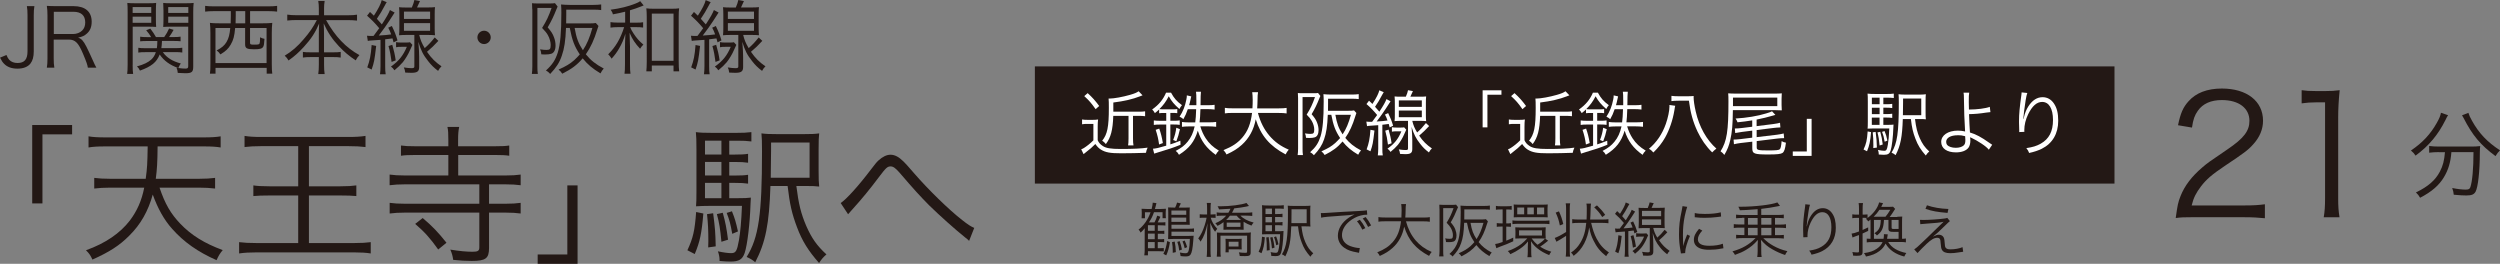 <?xml version="1.0" encoding="UTF-8"?>
<svg id="_レイヤー_2" data-name="レイヤー_2" xmlns="http://www.w3.org/2000/svg" viewBox="0 0 468.73 49.46">
  <rect x="0" y="0" width="468.73" height="49.46" fill="#808080" stroke="none"/>
  <defs>
    <style>
      .cls-1 {
        fill: #231815;
      }

      .cls-2 {
        fill: #fff;
      }
    </style>
  </defs>
  <g id="_レイヤー_2-2" data-name="レイヤー_2">
    <g>
      <g>
        <g>
          <path class="cls-1" d="M6.45,1.15c-.09.56-.12.94-.12,1.7v6.77c0,1.03-.2,1.75-.62,2.29-.5.64-1.34.96-2.44.96s-1.93-.32-2.5-.91c-.29-.29-.46-.55-.76-1.15l1.2-.5c.2.47.32.68.53.91.36.39.9.59,1.55.59,1.29,0,1.87-.67,1.87-2.19V2.85c0-.73-.03-1.17-.12-1.7h1.43Z"/>
          <path class="cls-1" d="M16.47,12.69c-.05-.46-.26-1.08-.9-2.6-.88-2.08-1.47-2.67-2.69-2.67h-2.81v3.55c0,.77.03,1.17.12,1.72h-1.41c.09-.55.12-.96.12-1.7V2.85c0-.65-.03-1.14-.12-1.75.53.03.96.05,1.65.05h3.34c2.2,0,3.42,1.03,3.42,2.92,0,.97-.29,1.7-.91,2.23-.44.4-.82.58-1.64.76.62.18,1,.59,1.55,1.67.36.71.73,1.5,1.2,2.55.26.59.47,1.05.68,1.41h-1.61ZM13.68,6.38c.68,0,1.31-.24,1.72-.65.39-.38.58-.88.58-1.53,0-1.29-.76-1.99-2.2-1.99h-3.69v4.17h3.6Z"/>
          <path class="cls-1" d="M24.87,12.16c0,.87.03,1.32.09,1.7h-1.12c.06-.41.09-.88.09-1.7V2.22c0-.74-.01-1.18-.06-1.67.42.05.82.06,1.58.06h2.28c.76,0,1.12-.01,1.55-.06-.03.43-.05.88-.05,1.44v1.66c0,.59.02,1.02.05,1.4-.42-.03-.9-.05-1.53-.05h-2.87v7.17ZM24.87,2.43h3.49v-1.11h-3.49v1.11ZM24.87,4.28h3.49v-1.15h-3.49v1.15ZM30.53,9.78c.73,1.03,1.79,1.7,3.37,2.12-.21.3-.32.5-.46.85.55.08.93.11,1.32.11s.53-.09.53-.44v-7.42h-3.14c-.65,0-1.14.02-1.55.05.03-.39.05-.85.05-1.4v-1.66c0-.53-.02-.99-.05-1.44.42.05.79.06,1.55.06h2.57c.77,0,1.17-.01,1.59-.06-.06.58-.08,1-.08,1.67v10.25c0,1.03-.26,1.26-1.47,1.26-.42,0-.93-.03-1.43-.06-.04-.44-.09-.62-.23-.96.17.03.18.03.33.05-1.59-.56-2.69-1.37-3.49-2.54-.58,1.46-1.52,2.23-3.7,3.02-.15-.33-.3-.55-.56-.79,1.29-.36,2.08-.74,2.69-1.29.39-.36.65-.77.85-1.38h-1.91c-.62,0-.97.01-1.38.08v-.9c.35.06.71.08,1.35.08h2.13c.06-.46.08-.64.09-1.35h-1.93c-.56,0-.96.02-1.29.06v-.87c.35.06.67.08,1.29.08h.77c-.29-.49-.47-.74-.93-1.28l.77-.32c.47.61.76,1.05,1.06,1.59h1.55c.44-.62.62-.96.91-1.61l.85.26c-.29.53-.52.88-.85,1.35h.87c.61,0,.93-.02,1.29-.08v.87c-.33-.04-.74-.06-1.29-.06h-2.2c-.03.67-.05.91-.12,1.35h2.58c.65,0,.96-.02,1.35-.08v.9c-.38-.06-.73-.08-1.37-.08h-2.29ZM31.54,2.43h3.77v-1.11h-3.77v1.11ZM31.54,4.28h3.77v-1.15h-3.77v1.15Z"/>
          <path class="cls-1" d="M40.02,2.09c-.61,0-1.11.03-1.56.09v-1.08c.41.06.93.09,1.58.09h10.34c.65,0,1.15-.03,1.58-.09v1.08c-.46-.06-.96-.09-1.56-.09h-3.51v2.28h2.35c.8,0,1.25-.02,1.81-.08-.06.58-.09,1.06-.09,1.87v5.84c0,.91.03,1.4.09,1.81h-1.05v-1.08h-9.59v1.08h-1.05c.08-.5.09-.93.09-1.84v-5.81c0-.71-.03-1.29-.09-1.87.47.06,1.02.08,1.78.08h2.11c.02-.53.03-.85.03-1.35v-.93h-3.25ZM40.4,5.25v6.57h9.58v-6.57h-3.1v2.76c0,.32.11.36.74.36.83,0,.99-.03,1.06-.26.06-.14.08-.46.08-1.12.32.17.55.24.83.29-.06.99-.11,1.28-.26,1.52-.21.33-.62.44-1.7.44-1.35,0-1.67-.18-1.67-.94v-3.05h-1.87c-.14,1.53-.32,2.23-.83,3.11-.46.79-.93,1.23-1.94,1.84-.23-.35-.38-.5-.7-.74.96-.5,1.46-.93,1.85-1.58.41-.7.59-1.4.7-2.63h-2.78ZM44.2,2.99c0,.55-.02.87-.03,1.38h1.81v-2.28h-1.78v.9Z"/>
          <path class="cls-1" d="M55.53,3.76c-.59,0-1.11.03-1.67.09v-1.11c.56.08,1,.11,1.67.11h4.25v-1.29c0-.5-.03-.87-.11-1.38h1.2c-.08.46-.11.9-.11,1.37v1.31h4.48c.76,0,1.26-.03,1.7-.11v1.11c-.64-.06-1.09-.09-1.7-.09h-4.1c1.7,3.07,3.74,5.19,6.25,6.56-.32.35-.49.58-.7.99-1.23-.82-2.17-1.61-3.16-2.66-1.26-1.34-2.11-2.63-2.84-4.27.05.91.06,1.47.06,1.97v3.45h1.66c.74,0,1.08-.02,1.47-.08v1.06c-.46-.08-.82-.09-1.5-.09h-1.62v1.44c0,.71.03,1.26.11,1.75h-1.2c.08-.53.11-1.06.11-1.76v-1.43h-1.46c-.71,0-1.08.02-1.53.09v-1.06c.39.06.73.08,1.5.08h1.49v-3.45c0-.56.01-1.14.06-1.96-.7,1.66-1.5,2.9-2.87,4.39-.96,1.05-1.78,1.78-2.88,2.55-.23-.41-.35-.56-.71-.9,1.31-.79,2.4-1.72,3.55-3.08,1.14-1.31,1.79-2.28,2.47-3.6h-3.87Z"/>
          <path class="cls-1" d="M68.81,6.7c.23.03.33.04.59.04.11,0,.35,0,.64-.01.46-.61.8-1.09,1.06-1.44-.88-1.05-1.41-1.58-2.28-2.34l.55-.71c.35.33.49.46.73.7.85-1.31,1.32-2.25,1.47-2.92l.94.39c-.11.15-.2.3-.36.62-.47.91-.93,1.67-1.49,2.49.38.41.52.56.93,1.05.9-1.37,1.32-2.14,1.52-2.69l.88.47c-.27.41-.61.93-1,1.55-.5.77-1.15,1.7-1.97,2.76,1.37-.09,1.4-.09,2.32-.21-.2-.55-.27-.73-.55-1.26l.68-.32c.52,1.08.71,1.56,1.06,2.7l-.74.37c-.09-.37-.12-.49-.2-.74-.67.09-.79.11-1.37.17v5.03c0,.67.02,1.09.09,1.52h-1.06c.06-.46.09-.93.09-1.52v-4.93q-.49.03-1.76.12c-.26.02-.39.03-.62.08l-.15-.96ZM70.53,8.61c-.32,2.75-.38,3.04-.85,4.43l-.82-.41c.47-1.28.67-2.22.82-4.19l.85.17ZM73.55,8.41c.32,1.12.49,1.82.64,2.91l-.77.29c-.14-1.15-.3-2-.58-2.98l.71-.23ZM77.33,8.41q-.12.23-.46,1c-.29.7-.87,1.67-1.34,2.25-.43.5-.96,1.02-1.58,1.52-.18-.29-.35-.47-.65-.7,1.49-1.05,2.29-2.06,2.98-3.7h-.99c-.44,0-.73.01-1.03.08v-.96c.32.06.55.08,1.05.08h.77c.39,0,.59-.02.79-.06l.46.5ZM77.22,1.4c.27-.65.39-.99.47-1.4l1.05.2c-.2.47-.29.65-.55,1.2h1.93c.7,0,1.03-.02,1.44-.06-.05.41-.06.76-.06,1.43v2.44c0,.65.02,1,.06,1.4-.4-.04-.8-.06-1.43-.06h-1.53c.24.96.47,1.53,1.03,2.47.71-.62,1.18-1.12,1.88-2l.68.64c-.8.87-1.29,1.34-2.13,2.05.83,1.21,1.58,1.94,2.72,2.73-.26.23-.42.44-.64.85-.83-.64-1.29-1.09-1.88-1.85-.93-1.17-1.34-2-1.82-3.6.11,1.37.15,2.12.15,2.82v1.91c0,.82-.36,1.08-1.47,1.08-.29,0-.85-.03-1.14-.04-.06-.46-.12-.67-.27-.97.59.09,1.06.14,1.46.14s.52-.08.52-.32v-5.91h-1.43c-.64,0-1.06.02-1.44.06.04-.39.06-.8.06-1.41v-2.44c0-.59-.02-1-.06-1.41.39.04.74.06,1.43.06h.97ZM75.74,3.55h4.9v-1.38h-4.9v1.38ZM75.74,5.77h4.9v-1.43h-4.9v1.43Z"/>
          <path class="cls-1" d="M92.01,7.01c0,.68-.56,1.25-1.25,1.25s-1.25-.56-1.25-1.25.56-1.25,1.25-1.25,1.25.56,1.25,1.25Z"/>
          <path class="cls-1" d="M99.79,1.75c0-.44-.01-.76-.04-1.15.24.03.58.05.99.05h2.37c.46,0,.7-.02.94-.06l.5.64c-.08.14-.11.21-.24.56-.5,1.26-.91,2.12-1.62,3.34.68.8.94,1.21,1.17,1.84.2.5.3,1.03.3,1.56,0,.83-.29,1.38-.8,1.55-.27.09-.7.14-1.2.14q-.15,0-.67-.03c-.03-.44-.09-.64-.23-.94.59.09.83.11,1.2.11.64,0,.79-.17.79-.94,0-.55-.2-1.25-.53-1.84-.21-.38-.52-.76-1.08-1.34.85-1.38,1.23-2.19,1.78-3.75h-2.66v11.02c0,.52.01.93.08,1.35h-1.12c.06-.41.09-.82.09-1.43V1.75ZM106.12,5.24c-.09,2.43-.32,3.89-.79,5.22-.44,1.29-1.03,2.19-2.17,3.4-.29-.33-.49-.47-.8-.64,1.21-1.11,1.78-1.97,2.22-3.37.47-1.55.67-3.73.67-7.45,0-.59-.01-1.09-.06-1.56.5.04,1.05.08,1.64.08h4.4c.64,0,1.06-.03,1.49-.09v1.06c-.41-.06-.79-.08-1.46-.08h-5.09v1.06c0,.46,0,.83-.02,1.52h4.3c.62,0,1-.02,1.26-.08l.5.56c-.08.18-.14.36-.23.68-.58,1.9-1.25,3.36-2.14,4.63.9,1.11,1.84,1.87,3.36,2.67-.27.29-.38.47-.61.91-1.5-.9-2.4-1.66-3.34-2.82-1.09,1.26-2.03,1.97-3.83,2.88-.23-.35-.38-.53-.7-.77,1.49-.68,2.12-1.06,2.96-1.79.38-.35.68-.67,1.03-1.06-1.02-1.53-1.44-2.67-1.88-4.96h-.71ZM107.74,5.24c.33,1.9.7,2.88,1.55,4.18.76-1.15,1.27-2.37,1.78-4.18h-3.32Z"/>
          <path class="cls-1" d="M117.19,2.2c-.82.2-1.2.29-2.28.49-.06-.3-.18-.55-.42-.87,1.82-.24,3.29-.61,4.63-1.14.41-.15.7-.3.91-.46l.65.8c-.11.03-.14.04-.35.14-.76.3-1.52.58-2.22.77v2.32h1.15c.64,0,.97-.01,1.32-.08v1c-.38-.06-.73-.08-1.32-.08h-1.11c.18.46.32.71.64,1.2.58.87,1.02,1.38,1.84,2.08-.24.23-.38.38-.62.77-.91-.97-1.46-1.79-1.97-2.99q.04.82.08,2.58v3.25c0,.93.02,1.41.09,1.85h-1.12c.06-.46.09-.91.09-1.85v-3.16c0-.56.03-1.67.08-2.5-.33,1.11-.65,1.85-1.21,2.81-.41.7-.74,1.15-1.38,1.87-.21-.35-.4-.58-.64-.82,1.4-1.37,2.32-2.96,2.99-5.09h-1.12c-.59,0-.99.03-1.44.09v-1.03c.42.06.8.09,1.44.09h1.31v-2.06ZM122.21,13.38h-1.03c.04-.44.08-.94.08-1.76V3.17c0-.7-.03-1.15-.08-1.61.46.06.77.08,1.43.08h3.28c.65,0,1.03-.02,1.44-.08-.06.42-.08.88-.08,1.61v8.33c0,.79.03,1.43.09,1.87h-1.06v-1.08h-4.07v1.08ZM122.21,11.4h4.07V2.55h-4.07v8.85Z"/>
          <path class="cls-1" d="M129.55,6.7c.23.03.33.04.59.04.11,0,.35,0,.64-.01.46-.61.8-1.09,1.06-1.44-.88-1.05-1.41-1.58-2.28-2.34l.55-.71c.35.33.49.46.73.7.85-1.31,1.32-2.25,1.47-2.92l.94.39c-.11.15-.2.3-.36.62-.47.91-.93,1.67-1.49,2.49.38.41.52.56.93,1.05.9-1.37,1.32-2.14,1.52-2.69l.88.47c-.27.41-.61.93-1,1.55-.5.77-1.15,1.7-1.97,2.76,1.37-.09,1.4-.09,2.32-.21-.2-.55-.27-.73-.55-1.26l.68-.32c.52,1.08.71,1.56,1.06,2.7l-.74.37c-.09-.37-.12-.49-.2-.74-.67.09-.79.11-1.37.17v5.03c0,.67.02,1.09.09,1.52h-1.06c.06-.46.09-.93.09-1.52v-4.93q-.49.03-1.76.12c-.26.02-.39.03-.62.08l-.15-.96ZM131.26,8.61c-.32,2.75-.38,3.04-.85,4.43l-.82-.41c.47-1.28.67-2.22.82-4.19l.85.17ZM134.28,8.41c.32,1.12.49,1.82.64,2.91l-.77.29c-.14-1.15-.3-2-.58-2.98l.71-.23ZM138.06,8.41q-.12.23-.46,1c-.29.7-.87,1.67-1.34,2.25-.43.5-.96,1.02-1.58,1.52-.18-.29-.35-.47-.65-.7,1.49-1.05,2.29-2.06,2.98-3.7h-.99c-.44,0-.73.01-1.03.08v-.96c.32.06.55.08,1.05.08h.77c.39,0,.59-.02.79-.06l.46.5ZM137.96,1.4c.27-.65.39-.99.47-1.4l1.05.2c-.2.47-.29.65-.55,1.2h1.93c.7,0,1.03-.02,1.44-.06-.05.41-.06.76-.06,1.43v2.44c0,.65.02,1,.06,1.4-.4-.04-.8-.06-1.43-.06h-1.53c.24.96.47,1.53,1.03,2.47.71-.62,1.18-1.12,1.88-2l.68.64c-.8.87-1.29,1.34-2.13,2.05.83,1.21,1.58,1.94,2.72,2.73-.26.23-.42.44-.64.85-.83-.64-1.29-1.09-1.88-1.85-.93-1.17-1.34-2-1.82-3.6.11,1.37.15,2.12.15,2.82v1.91c0,.82-.36,1.08-1.47,1.08-.29,0-.85-.03-1.14-.04-.06-.46-.12-.67-.27-.97.59.09,1.06.14,1.46.14s.52-.08.52-.32v-5.91h-1.43c-.64,0-1.06.02-1.44.06.04-.39.06-.8.06-1.41v-2.44c0-.59-.02-1-.06-1.41.39.04.74.06,1.43.06h.97ZM136.47,3.55h4.9v-1.38h-4.9v1.38ZM136.47,5.77h4.9v-1.43h-4.9v1.43Z"/>
        </g>
        <g>
          <path class="cls-1" d="M6.04,38.14v-14.7h7.48v1.75h-5.56v12.95h-1.92Z"/>
          <path class="cls-1" d="M29.91,35.18c1.02,3.02,2.09,4.88,3.87,6.74,2.06,2.17,4.57,3.72,7.98,4.97-.54.65-.76,1.02-1.16,1.89-3.55-1.58-6.12-3.39-8.32-5.87-1.5-1.67-2.68-3.78-3.64-6.43-.85,3.08-2.26,5.59-4.4,7.7-1.81,1.83-3.7,3.05-6.91,4.49-.39-.85-.59-1.13-1.21-1.75,3.64-1.3,6.4-3.19,8.24-5.59,1.35-1.81,2.2-3.7,2.68-6.15h-6.38c-1.16,0-2.12.06-2.99.17v-2c.85.11,1.72.17,2.99.17h6.66c.28-2.09.31-2.71.37-6.07h-7.96c-1.47,0-2.34.06-3.13.2v-2.09c.73.14,1.78.2,3.13.2h18.51c1.33,0,2.37-.06,3.13-.2v2.09c-.79-.14-1.67-.2-3.13-.2h-8.69c-.03,3.13-.11,4.26-.34,6.07h8.1c1.27,0,2.12-.06,3.02-.17v2c-.93-.11-1.83-.17-3.02-.17h-7.39Z"/>
          <path class="cls-1" d="M49.04,27.4c-1.38,0-2.29.06-3.19.17v-2.09c.82.14,1.72.2,3.16.2h16.22c1.5,0,2.4-.06,3.3-.2v2.09c-.93-.11-1.83-.17-3.3-.17h-7.31v7.53h5.9c1.41,0,2.17-.06,2.99-.17v2c-.82-.08-1.66-.11-2.99-.11h-5.9v8.92h8.46c1.41,0,2.31-.06,3.13-.17v2.12c-.88-.14-1.78-.2-3.13-.2h-18.28c-1.41,0-2.31.06-3.27.2v-2.12c.93.11,1.75.17,3.27.17h7.81v-8.92h-5.39c-1.3,0-2.2.03-3.02.11v-2c.71.11,1.55.17,2.99.17h5.42v-7.53h-6.88Z"/>
          <path class="cls-1" d="M92.88,27.42c1.27,0,1.89-.03,2.6-.14v1.92c-.73-.11-1.38-.14-2.6-.14h-6.97v3.84h8.83c1.24,0,2.09-.06,2.88-.17v2c-.82-.11-1.69-.17-2.91-.17h-3.02v3.64h3.02c1.3,0,2.12-.06,2.91-.17v2c-.76-.11-1.69-.17-2.91-.17h-3.02v6.63c0,1.97-.62,2.43-3.25,2.43-1.16,0-2.09-.06-3.47-.2-.11-.73-.2-1.13-.54-1.92,1.81.28,2.99.4,4.17.4.99,0,1.27-.17,1.27-.82v-6.52h-13.88c-1.21,0-2.09.06-2.93.17v-2c.79.11,1.66.17,2.93.17h13.88v-3.64h-13.91c-1.18,0-2.06.06-2.91.17v-2c.79.11,1.66.17,2.91.17h8.1v-3.84h-6.26c-1.21,0-1.89.03-2.62.14v-1.92c.76.11,1.38.14,2.62.14h6.26v-1.19c0-1.21-.03-1.81-.17-2.43h2.2c-.14.71-.2,1.3-.2,2.43v1.19h6.97ZM82.16,46.78c-1.52-2.14-2.57-3.3-4.32-4.8l1.41-1.1c1.83,1.55,2.85,2.62,4.46,4.63l-1.55,1.27Z"/>
          <path class="cls-1" d="M108.29,34.76v14.7h-7.48v-1.75h5.56v-12.95h1.92Z"/>
          <path class="cls-1" d="M131.87,40.04c-.31,3.75-.65,5.3-1.61,7.59l-1.38-.71c1.07-2.31,1.38-3.64,1.64-7.17l1.35.28ZM136.75,37.16h1.41c1.38,0,2.09-.03,2.62-.11-.03.31-.03.54-.06,1.13-.11,3.67-.59,7.73-1.1,9.25-.42,1.21-1.07,1.61-2.65,1.61-.54,0-1.13-.03-2.06-.11v-.23c0-.48-.11-1.04-.31-1.58,1.07.23,1.92.34,2.48.34.88,0,1.1-.37,1.47-2.43.25-1.41.45-3.55.56-6.43h-6.01c-1.13,0-1.81.03-2.6.08.06-.62.08-1.33.08-2.91v-7.73c0-1.81-.03-2.45-.11-3.27.82.11,1.52.14,3.1.14h4.43c1.3,0,2-.03,2.88-.14v1.75c-.85-.11-1.52-.14-2.65-.14h-1.5v2.6h1.07c1.13,0,1.78-.03,2.46-.14v1.67c-.73-.11-1.38-.14-2.46-.14h-1.07v2.54h1.07c1.13,0,1.78-.03,2.46-.14v1.66c-.73-.11-1.38-.14-2.46-.14h-1.07v2.88ZM135.26,26.38h-3.08v2.6h3.08v-2.6ZM135.26,30.36h-3.08v2.54h3.08v-2.54ZM132.18,34.28v2.88h3.08v-2.88h-3.08ZM133.71,39.98c.37,2.91.42,3.58.48,6.21l-1.41.2c.03-.51.03-.9.03-1.16,0-2.06-.06-3.36-.25-5.08l1.16-.17ZM135.51,39.89c.51,1.78.73,3.02.99,5.05l-1.24.39c-.23-2.45-.39-3.5-.85-5.19l1.1-.25ZM137.23,39.61c.56,1.38.73,1.98,1.13,3.78l-1.07.45c-.34-1.92-.51-2.54-1.04-3.92l.99-.31ZM149.31,34.87c.42,3.39.88,5.22,1.86,7.5,1.02,2.31,2,3.7,3.78,5.33-.56.48-.96.93-1.38,1.61-2-2.26-3.19-4.15-4.15-6.74-.93-2.46-1.35-4.26-1.75-7.7h-3.22c-.23,7.11-.9,10.55-2.85,14.3-.54-.45-.85-.65-1.61-.99,2.26-3.64,2.88-7.98,2.88-19.81,0-1.78-.03-2.6-.11-3.36.82.11,1.58.14,3.1.14h4.68c1.55,0,2.29-.03,3.05-.14-.08.65-.11,1.33-.11,3.08v3.84c0,1.67.03,2.37.11,3.05-.54-.08-1.38-.11-2.71-.11h-1.58ZM151.79,33.32v-6.6h-7.22v1.41c0,.79-.03,2.51-.06,5.19h7.28Z"/>
          <path class="cls-1" d="M157.63,38.06c1.07-.71,3.3-3.16,5.67-6.29.82-1.07,1.04-1.35,1.41-1.69.79-.71,1.52-1.07,2.26-1.07.79,0,1.55.4,2.43,1.27.28.25.76.79,2.06,2.29,2.6,2.99,6.46,6.77,8.94,8.69,1.07.85,1.64,1.21,2.26,1.47l-.96,2.43c-.25-.25-.31-.31-.68-.59-1.75-1.38-4.97-4.26-6.86-6.12-1.66-1.69-2.74-2.85-5.47-6.04-.76-.87-1.21-1.21-1.69-1.21-.62,0-.87.23-2.23,2.03-1.67,2.23-3.13,4.01-4.94,6.01-.51.56-.56.62-.82.93l-1.38-2.09Z"/>
        </g>
      </g>
      <g>
        <rect class="cls-1" x="194.03" y="12.45" width="202.42" height="21.97"/>
        <g>
          <path class="cls-2" d="M202.88,22.4c.33.05.53.07,1.04.07h.95c.4,0,.68-.01,1.01-.07-.05.41-.07.77-.07,1.41v2.48c.2.45.45.75.95,1.08.61.41,1.48.56,3.4.56,2.28,0,3.89-.08,5.01-.25-.19.44-.24.57-.31.97-1.41.05-3.15.09-4.65.09-2.07,0-2.95-.16-3.83-.71-.37-.24-.68-.55-1.01-1.03-.6.6-1.05,1-1.73,1.51-.24.19-.28.21-.48.39l-.44-.91c.28-.11.32-.13.52-.25.52-.33,1.19-.85,1.76-1.43v-3.08h-1.13c-.44,0-.65.01-.99.07v-.91ZM203.93,17.46c.91.84,1.39,1.37,2.16,2.41l-.67.6c-.81-1.15-1.24-1.64-2.13-2.45l.64-.56ZM208.73,21.73c-.09,2.64-.45,4.04-1.39,5.28-.28-.33-.36-.4-.69-.63.97-1.2,1.25-2.55,1.25-6.15,0-.92-.01-1.36-.05-1.75h.17c.83,0,2.52-.31,3.83-.69.88-.25,1.28-.43,1.64-.68l.73.76q-.11.04-.49.19c-1.35.53-2.96.91-4.99,1.16v1.72h4.76c.56,0,.87-.01,1.2-.07v.92c-.36-.05-.68-.07-1.19-.07h-1.08v4.21c0,.6.03,1.01.09,1.33h-1.01c.05-.31.08-.68.08-1.33v-4.21h-2.87Z"/>
          <path class="cls-2" d="M218.21,21.18c-.33,0-.59.01-.88.05v-.71c-.31.29-.43.4-.8.69q-.2-.39-.51-.68c1.28-.92,2.05-1.85,2.61-3.16h.93c.56,1.04,1.04,1.6,2.05,2.35-.21.23-.31.39-.48.72-1-.89-1.4-1.36-2-2.39-.52,1.01-.99,1.64-1.76,2.41.23.03.51.04.84.04h1.64c.39,0,.64-.01.88-.05v.77c-.28-.04-.49-.05-.89-.05h-.41v1.47h.56c.52,0,.88-.01,1.2-.07v.84c-.35-.05-.67-.07-1.2-.07h-.56v3.73c.63-.2.96-.32,1.88-.69l.03.76c-1.27.52-2.44.91-4.09,1.39-.33.09-.45.13-.85.27l-.23-.92c.52-.03,1.01-.13,2.49-.57v-3.96h-1.09c-.55,0-.87.01-1.24.07v-.84c.33.04.71.07,1.25.07h1.08v-1.47h-.45ZM217.32,27.09c-.15-1.05-.29-1.69-.64-2.75l.67-.23c.31.89.48,1.55.68,2.71l-.71.27ZM219.96,26.24c.32-.84.47-1.4.59-2.29l.68.27c-.23,1.03-.35,1.4-.67,2.27l-.6-.24ZM222.71,20.46c-.29.83-.45,1.2-.84,1.89-.27-.24-.43-.35-.71-.47.63-.96,1.04-1.99,1.27-3.2.07-.32.09-.53.09-.8l.83.19c-.08.32-.08.35-.16.71-.08.36-.13.61-.24.95h1.36v-.77c0-1.07-.01-1.37-.07-1.76h.93q-.07.37-.08,2.53h1.27c.69,0,1.05-.03,1.37-.08v.89c-.39-.05-.91-.08-1.35-.08h-1.31c-.04,1.23-.08,1.8-.16,2.48h1.72c.59,0,1.07-.03,1.39-.08v.91c-.44-.05-.89-.08-1.37-.08h-1.6c.23.8.57,1.56,1.01,2.24.63.96,1.35,1.64,2.47,2.31-.29.28-.4.44-.59.79-1.73-1.23-2.75-2.6-3.36-4.53-.63,2.07-1.61,3.32-3.53,4.52-.16-.31-.33-.51-.61-.73,1.03-.53,1.65-1.01,2.23-1.72.65-.79,1.05-1.67,1.32-2.87h-1.03c-.55,0-1,.03-1.35.08v-.91c.33.05.8.08,1.33.08h1.16c.09-.63.13-1.33.17-2.48h-1.57Z"/>
          <path class="cls-2" d="M235.85,21.17c.45,1.71,1.16,3.11,2.17,4.29.97,1.13,2.09,1.95,3.61,2.6-.27.32-.37.47-.59.89-2.99-1.59-4.64-3.53-5.6-6.59-.36,1.95-1.24,3.56-2.6,4.79-.84.75-1.57,1.21-2.88,1.81-.19-.37-.29-.52-.57-.81,1.67-.68,2.64-1.33,3.51-2.33,1.04-1.2,1.6-2.61,1.85-4.65h-3.63c-.71,0-1.08.03-1.47.09v-1.04c.35.07.79.09,1.49.09h3.68c.04-.64.05-1.05.05-1.57,0-.61-.04-1.09-.09-1.45h1.09c-.07.44-.09.73-.09,1.39-.01.68-.03,1.07-.07,1.64h4.04c.68,0,1.12-.03,1.48-.09v1.04c-.43-.07-.8-.09-1.47-.09h-3.93Z"/>
          <path class="cls-2" d="M243.38,18.45c0-.39-.01-.67-.04-1.01.21.03.51.04.87.04h2.08c.4,0,.61-.01.83-.05l.44.56c-.07.12-.09.19-.21.49-.44,1.11-.8,1.87-1.43,2.93.6.71.83,1.07,1.03,1.61.17.44.27.91.27,1.37,0,.73-.25,1.21-.71,1.36-.24.08-.61.12-1.05.12q-.13,0-.59-.03c-.03-.39-.08-.56-.2-.83.52.08.73.09,1.05.09.56,0,.69-.15.69-.83,0-.48-.17-1.09-.47-1.61-.19-.33-.45-.67-.95-1.17.75-1.21,1.08-1.92,1.56-3.29h-2.33v9.68c0,.45.01.81.07,1.19h-.99c.05-.36.08-.72.08-1.25v-9.38ZM248.95,21.52c-.08,2.13-.28,3.41-.69,4.59-.39,1.13-.91,1.92-1.91,2.99-.25-.29-.43-.41-.71-.56,1.07-.97,1.56-1.73,1.95-2.96.41-1.36.59-3.28.59-6.55,0-.52-.01-.96-.05-1.37.44.04.92.07,1.44.07h3.87c.56,0,.93-.03,1.31-.08v.93c-.36-.05-.69-.07-1.28-.07h-4.47v.93c0,.4,0,.73-.01,1.33h3.77c.55,0,.88-.01,1.11-.07l.44.49c-.07.16-.12.32-.2.6-.51,1.67-1.09,2.95-1.88,4.07.79.97,1.61,1.64,2.95,2.35-.24.25-.33.41-.53.8-1.32-.79-2.11-1.45-2.93-2.48-.96,1.11-1.79,1.73-3.36,2.53-.2-.31-.33-.47-.61-.68,1.31-.6,1.87-.93,2.6-1.57.33-.31.6-.59.91-.93-.89-1.35-1.27-2.35-1.65-4.36h-.63ZM250.37,21.52c.29,1.67.61,2.53,1.36,3.67.67-1.01,1.12-2.08,1.56-3.67h-2.92Z"/>
          <path class="cls-2" d="M256.19,22.8c.2.03.29.04.52.04.09,0,.31,0,.56-.01.4-.53.71-.96.93-1.27-.77-.92-1.24-1.39-2-2.05l.48-.63c.31.29.43.4.64.61.75-1.15,1.16-1.97,1.29-2.56l.83.35c-.09.13-.17.27-.32.55-.41.8-.81,1.47-1.31,2.19.33.36.45.49.81.92.79-1.2,1.16-1.88,1.33-2.36l.77.41c-.24.36-.53.81-.88,1.36-.44.68-1.01,1.49-1.73,2.43,1.2-.08,1.23-.08,2.04-.19-.17-.48-.24-.64-.48-1.11l.6-.28c.45.95.63,1.37.93,2.37l-.65.32c-.08-.32-.11-.43-.17-.65-.59.08-.69.09-1.2.15v4.41c0,.59.01.96.08,1.33h-.93c.05-.4.08-.81.08-1.33v-4.33q-.43.03-1.55.11c-.23.01-.35.03-.55.07l-.13-.84ZM257.7,24.48c-.28,2.41-.33,2.67-.75,3.89l-.72-.36c.41-1.12.59-1.95.72-3.68l.75.15ZM260.35,24.3c.28.99.43,1.6.56,2.56l-.68.25c-.12-1.01-.27-1.76-.51-2.61l.63-.2ZM263.67,24.3q-.11.2-.4.88c-.25.61-.76,1.47-1.17,1.97-.37.44-.84.89-1.39,1.33-.16-.25-.31-.41-.57-.61,1.31-.92,2.01-1.81,2.61-3.25h-.87c-.39,0-.64.01-.91.07v-.84c.28.05.48.07.92.07h.68c.35,0,.52-.01.69-.05l.4.44ZM263.58,18.14c.24-.57.35-.87.41-1.23l.92.17c-.17.41-.25.57-.48,1.05h1.69c.61,0,.91-.01,1.27-.05-.04.36-.05.67-.05,1.25v2.15c0,.57.01.88.05,1.23-.35-.04-.71-.05-1.25-.05h-1.35c.21.84.41,1.35.91,2.17.63-.55,1.04-.99,1.65-1.76l.6.56c-.71.76-1.13,1.17-1.87,1.8.73,1.07,1.39,1.71,2.39,2.4-.23.2-.37.39-.56.75-.73-.56-1.13-.96-1.65-1.63-.81-1.03-1.17-1.76-1.6-3.16.09,1.2.13,1.87.13,2.48v1.68c0,.72-.32.95-1.29.95-.25,0-.75-.03-1-.04-.05-.4-.11-.59-.24-.85.52.08.93.12,1.28.12s.45-.07.45-.28v-5.19h-1.25c-.56,0-.93.01-1.27.05.04-.35.05-.71.05-1.24v-2.15c0-.52-.01-.88-.05-1.24.35.04.65.05,1.25.05h.85ZM262.27,20.04h4.31v-1.21h-4.31v1.21ZM262.27,21.98h4.31v-1.25h-4.31v1.25Z"/>
          <path class="cls-2" d="M277.98,23.88v-6.95h3.53v.83h-2.63v6.12h-.91Z"/>
          <path class="cls-2" d="M282.9,22.4c.33.05.53.07,1.04.07h.95c.4,0,.68-.01,1.01-.07-.05.41-.07.77-.07,1.41v2.48c.2.45.45.75.95,1.08.61.41,1.48.56,3.4.56,2.28,0,3.89-.08,5.01-.25-.19.44-.24.57-.31.97-1.41.05-3.15.09-4.65.09-2.07,0-2.95-.16-3.83-.71-.37-.24-.68-.55-1.01-1.03-.6.6-1.05,1-1.73,1.51-.24.19-.28.21-.48.39l-.44-.91c.28-.11.32-.13.52-.25.52-.33,1.19-.85,1.76-1.43v-3.08h-1.13c-.44,0-.65.01-.99.07v-.91ZM283.96,17.46c.91.84,1.39,1.37,2.16,2.41l-.67.6c-.81-1.15-1.24-1.64-2.13-2.45l.64-.56ZM288.76,21.73c-.09,2.64-.45,4.04-1.39,5.28-.28-.33-.36-.4-.69-.63.97-1.2,1.25-2.55,1.25-6.15,0-.92-.01-1.36-.05-1.75h.17c.83,0,2.52-.31,3.83-.69.88-.25,1.28-.43,1.64-.68l.73.76q-.11.04-.49.19c-1.35.53-2.96.91-4.99,1.16v1.72h4.76c.56,0,.87-.01,1.2-.07v.92c-.36-.05-.68-.07-1.19-.07h-1.08v4.21c0,.6.03,1.01.09,1.33h-1.01c.05-.31.08-.68.08-1.33v-4.21h-2.87Z"/>
          <path class="cls-2" d="M298.24,21.18c-.33,0-.59.01-.88.05v-.71c-.31.29-.43.4-.8.69q-.2-.39-.51-.68c1.28-.92,2.05-1.85,2.61-3.16h.93c.56,1.04,1.04,1.6,2.05,2.35-.21.23-.31.39-.48.72-1-.89-1.4-1.36-2-2.39-.52,1.01-.99,1.64-1.76,2.41.23.03.51.04.84.04h1.64c.39,0,.64-.01.88-.05v.77c-.28-.04-.49-.05-.89-.05h-.41v1.47h.56c.52,0,.88-.01,1.2-.07v.84c-.35-.05-.67-.07-1.2-.07h-.56v3.73c.63-.2.96-.32,1.88-.69l.03.76c-1.27.52-2.44.91-4.09,1.39-.33.09-.45.13-.85.27l-.23-.92c.52-.03,1.01-.13,2.49-.57v-3.96h-1.09c-.55,0-.87.01-1.24.07v-.84c.33.04.71.07,1.25.07h1.08v-1.47h-.45ZM297.35,27.09c-.15-1.05-.29-1.69-.64-2.75l.67-.23c.31.89.48,1.55.68,2.71l-.71.27ZM299.99,26.24c.32-.84.47-1.4.59-2.29l.68.27c-.23,1.03-.35,1.4-.67,2.27l-.6-.24ZM302.74,20.46c-.29.83-.45,1.2-.84,1.89-.27-.24-.43-.35-.71-.47.63-.96,1.04-1.99,1.27-3.2.07-.32.09-.53.09-.8l.83.19c-.08.32-.08.35-.16.71-.08.36-.13.61-.24.95h1.36v-.77c0-1.07-.01-1.37-.07-1.76h.93q-.07.37-.08,2.53h1.27c.69,0,1.05-.03,1.37-.08v.89c-.39-.05-.91-.08-1.35-.08h-1.31c-.04,1.23-.08,1.8-.16,2.48h1.72c.59,0,1.07-.03,1.39-.08v.91c-.44-.05-.89-.08-1.37-.08h-1.6c.23.8.57,1.56,1.01,2.24.63.96,1.35,1.64,2.47,2.31-.29.28-.4.44-.59.79-1.73-1.23-2.75-2.6-3.36-4.53-.63,2.07-1.61,3.32-3.53,4.52-.16-.31-.33-.51-.61-.73,1.03-.53,1.65-1.01,2.23-1.72.65-.79,1.05-1.67,1.32-2.87h-1.03c-.55,0-1,.03-1.35.08v-.91c.33.05.8.08,1.33.08h1.16c.09-.63.13-1.33.17-2.48h-1.57Z"/>
          <path class="cls-2" d="M314.09,19.83c-.05.16-.05.23-.16.87-.29,1.8-.93,3.65-1.73,5.08-.6,1.05-1.28,1.92-2.21,2.81-.27-.32-.48-.51-.83-.69,1.45-1.23,2.49-2.75,3.17-4.67.4-1.13.68-2.48.68-3.27,0-.05,0-.13-.01-.28l1.09.15ZM316.1,18.05c.69,0,1.12-.01,1.45-.05-.01.11-.01.17-.01.21,0,.64.15,1.63.4,2.72.65,2.85,2.03,5.31,3.87,6.93q-.41.31-.79.71c-1.12-1.09-2.04-2.41-2.76-3.93-.84-1.8-1.31-3.48-1.6-5.76h-1.93c-.6,0-1.01.03-1.35.08v-.99c.32.05.72.08,1.36.08h1.36Z"/>
          <path class="cls-2" d="M324.9,20.65c-.03,2.77-.15,4.12-.49,5.61-.23,1.04-.53,1.8-1.11,2.79-.23-.29-.36-.44-.71-.68,1.19-1.91,1.48-3.75,1.48-9.4,0-.61-.01-1.07-.05-1.47.45.04.87.05,1.61.05h7.04c.67,0,1.05-.01,1.4-.05-.03.32-.04.63-.04,1.03v1.17c0,.4.01.67.04.99-.41-.03-.77-.04-1.32-.04h-7.86ZM333.23,19.9v-1.6h-8.31v1.6h8.31ZM328.52,22.57c-.92.15-1.65.25-2.75.36-.09-.27-.21-.49-.36-.71,2.03-.11,4.17-.47,5.75-.96.64-.19.84-.27,1.08-.4l.63.68q-.12.04-.41.12c-1.09.32-1.97.53-3.11.76v1.23l3.11-.39c.55-.07.95-.15,1.28-.24l.07.88h-.16c-.25,0-.72.04-1.13.09l-3.16.39v1.33l3.8-.45c.53-.07.96-.15,1.27-.24l.08.88c-.45,0-.81.03-1.29.08l-3.85.47v1.16c0,.53.2.59,2.23.59,1.37,0,1.91-.05,2.09-.21.17-.13.28-.64.35-1.53.25.15.51.24.81.29-.15,1.2-.31,1.67-.64,1.92-.31.21-.99.29-2.64.29-2.69,0-3.03-.13-3.03-1.17v-1.23l-2.16.25c-.4.05-.87.13-1.28.23l-.07-.87c.35,0,.77-.03,1.29-.09l2.21-.27v-1.32l-1.91.24c-.52.07-.84.12-1.28.21l-.07-.85c.36,0,.83-.03,1.31-.09l1.95-.24v-1.19Z"/>
          <path class="cls-2" d="M339.66,22.28v6.95h-3.53v-.83h2.63v-6.12h.91Z"/>
          <path class="cls-2" d="M350.81,24.77c-.15,1.77-.31,2.51-.76,3.59l-.65-.33c.51-1.09.65-1.72.77-3.39l.64.13ZM353.11,23.41h.67c.65,0,.99-.01,1.24-.05-.01.15-.01.25-.03.53-.05,1.73-.28,3.65-.52,4.37-.2.57-.51.76-1.25.76-.25,0-.53-.01-.97-.05v-.11c0-.23-.05-.49-.15-.75.51.11.91.16,1.17.16.41,0,.52-.17.69-1.15.12-.67.21-1.68.27-3.04h-2.84c-.53,0-.85.01-1.23.04.03-.29.04-.63.04-1.37v-3.65c0-.85-.01-1.16-.05-1.55.39.05.72.07,1.47.07h2.09c.61,0,.95-.01,1.36-.07v.83c-.4-.05-.72-.07-1.25-.07h-.71v1.23h.51c.53,0,.84-.01,1.16-.07v.79c-.35-.05-.65-.07-1.16-.07h-.51v1.2h.51c.53,0,.84-.01,1.16-.07v.79c-.35-.05-.65-.07-1.16-.07h-.51v1.36ZM352.41,18.31h-1.45v1.23h1.45v-1.23ZM352.41,20.2h-1.45v1.2h1.45v-1.2ZM350.95,22.05v1.36h1.45v-1.36h-1.45ZM351.67,24.74c.17,1.37.2,1.69.23,2.93l-.67.09c.01-.24.01-.43.01-.55,0-.97-.03-1.59-.12-2.4l.55-.08ZM352.53,24.7c.24.84.35,1.43.47,2.39l-.59.19c-.11-1.16-.19-1.65-.4-2.45l.52-.12ZM353.34,24.57c.27.65.35.93.53,1.79l-.51.21c-.16-.91-.24-1.2-.49-1.85l.47-.15ZM359.05,22.33c.2,1.6.41,2.47.88,3.55.48,1.09.95,1.75,1.79,2.52-.27.23-.45.44-.65.76-.95-1.07-1.51-1.96-1.96-3.19-.44-1.16-.64-2.01-.83-3.64h-1.52c-.11,3.36-.43,4.99-1.35,6.76-.25-.21-.4-.31-.76-.47,1.07-1.72,1.36-3.77,1.36-9.36,0-.84-.01-1.23-.05-1.59.39.05.75.07,1.47.07h2.21c.73,0,1.08-.01,1.44-.07-.04.31-.05.63-.05,1.45v1.81c0,.79.01,1.12.05,1.44-.25-.04-.65-.05-1.28-.05h-.75ZM360.22,21.6v-3.12h-3.41v.67c0,.37-.01,1.19-.03,2.45h3.44Z"/>
          <path class="cls-2" d="M369.21,17.39c-.07.33-.08.72-.08,1.76,0,.29,0,.44.03,1.39,1.47,0,3.17-.21,3.91-.51l.12.99q-.23.01-.8.09c-1.2.19-2.11.27-3.21.29.04,1.29.11,2.59.17,3.44,1.08.31,2.17.89,3.56,1.89.28.2.28.21.61.41l-.63.93c-.28-.35-.67-.68-1.39-1.16-.61-.41-1.35-.83-1.8-1.03-.19-.08-.2-.08-.32-.15.03.15.05.4.05.57,0,.56-.12,1.05-.33,1.35-.41.59-1.27.92-2.37.92-1.72,0-2.77-.75-2.77-1.97s1.24-2.11,3.13-2.11c.4,0,.88.05,1.16.12.07.01.07.03.12.03t.07.03c0-.05,0-.07-.01-.12v-.08c-.11-1.53-.2-4.11-.21-6.01-.01-.65-.01-.76-.07-1.08h1.07ZM367.08,25.36c-1.36,0-2.19.48-2.19,1.25,0,.21.08.44.2.57.28.33.89.53,1.6.53.64,0,1.16-.16,1.48-.44.23-.21.32-.49.32-1,0-.2-.03-.73-.04-.73-.55-.15-.85-.19-1.37-.19Z"/>
          <path class="cls-2" d="M380.1,17.45c-.11.28-.19.65-.31,1.37-.21,1.35-.4,2.8-.44,3.48h.05q.03-.09.09-.37c.16-.73.43-1.39.81-1.99.75-1.15,1.63-1.72,2.67-1.72.87,0,1.61.41,2.13,1.19.56.83.8,1.81.8,3.24,0,2.41-1.08,4.24-3.08,5.24-.64.32-1.44.59-2.37.79-.16-.4-.24-.55-.53-.91,1.24-.19,1.93-.4,2.71-.84,1.56-.89,2.29-2.29,2.29-4.43s-.75-3.39-2.03-3.39c-1.01,0-1.87.76-2.63,2.32-.47.97-.72,2-.72,2.97,0,.05,0,.12.01.32l-.96.04v-.39s-.04-1.39-.04-1.39v-.31c0-1.31.12-2.56.45-4.92.03-.2.04-.27.04-.43l1.04.11Z"/>
        </g>
        <g>
          <path class="cls-1" d="M411.35,40.72c-1.96,0-2.43.03-3.42.16.34-2.46.44-2.93.9-4.11.78-1.96,2.09-3.67,4.05-5.35,1.09-.93,1.15-.96,4.76-3.42,3.08-2.09,4.11-3.46,4.11-5.35,0-2.37-1.99-3.89-5.17-3.89-2.05,0-3.58.68-4.51,2.02-.59.84-.87,1.59-1.09,3.14l-2.62-.44c.47-2.24.93-3.33,1.96-4.48,1.4-1.59,3.52-2.4,6.26-2.4,4.7,0,7.72,2.37,7.72,6.04,0,1.59-.62,3.08-1.84,4.42-.93,1.06-1.74,1.65-5.29,4.02-2.46,1.65-3.46,2.52-4.48,3.83-.96,1.28-1.4,2.12-1.77,3.61h9.93c1.56,0,2.62-.06,3.8-.22v2.62c-1.25-.12-2.27-.19-3.83-.19h-9.46Z"/>
          <path class="cls-1" d="M431.55,16.91c.81.12,1.4.16,2.58.16h1.96c1.06,0,1.56-.03,2.58-.16-.19,1.9-.28,3.49-.28,5.17v15.13c0,1.46.06,2.37.25,3.52h-2.96c.19-1.09.25-2.09.25-3.52v-18.02h-1.68c-1,0-1.81.06-2.71.19v-2.46Z"/>
          <path class="cls-1" d="M459,21.6c-.16.21-.23.36-.5.91-1.37,2.75-3.09,4.82-5.6,6.67-.23-.36-.46-.62-.87-.96,2.15-1.44,3.68-3.08,4.87-5.21.44-.78.67-1.33.76-1.87l1.33.46ZM457.28,28.52c-.68,0-1.28.04-1.83.11v-1.26c.52.07,1.12.11,1.85.11h5.85c.82,0,1.35-.02,1.87-.09-.05.32-.05.46-.07,1.26,0,3.45-.34,6.45-.8,7.29-.3.53-.73.71-1.76.71-.59,0-1.21-.04-2.33-.14-.05-.48-.11-.75-.29-1.26.98.2,1.87.3,2.51.3.57,0,.76-.11.89-.45.37-1.08.59-3.5.59-6.58h-4.14c-.16,1.96-.57,3.29-1.39,4.68-.92,1.55-2.31,2.75-4.48,3.88-.23-.41-.41-.64-.78-1,2.28-1.1,3.63-2.28,4.48-3.89.59-1.12.83-2.1.96-3.66h-1.12ZM462.81,21.17c.14.46.3.82.68,1.49,1.3,2.33,2.81,3.93,5.24,5.53-.34.32-.57.62-.84,1.08-2.81-2.08-4.32-3.88-5.99-7.15-.09-.16-.2-.36-.29-.5l1.19-.46Z"/>
        </g>
        <g>
          <path class="cls-1" d="M217.07,44.85h.34c.47,0,.66-.01.86-.04v.6c-.21-.02-.5-.03-.89-.03h-.31v1.16h.24c.46,0,.69-.01.89-.03v.62c-.19-.02-.52-.03-.93-.03h-2.04v.77h-.69c.06-.37.08-.7.08-1.03v-4.05c-.31.39-.44.53-.76.82-.19-.34-.21-.38-.39-.56,1-.77,1.78-1.9,2.25-3.25h-1.05v1.12h-.63c.02-.2.03-.33.03-.72v-.37c0-.34-.01-.48-.03-.69.3.03.54.04.97.04h.91c.13-.52.19-.82.21-1.18l.69.08q-.03.1-.11.47c-.07.23-.09.36-.17.63h1.1c.41,0,.66-.01.96-.04-.03.21-.04.41-.04.71v.33c0,.33.01.53.04.73h-.63v-1.12h-1.61c-.25.74-.49,1.21-.94,1.91h1.04c.22-.41.38-.8.51-1.27l.59.21q-.04.11-.12.28c-.06.13-.31.66-.38.78h.43c.48,0,.78-.01,1.01-.04v.63c-.16-.02-.25-.03-.32-.03-.09,0-.32-.01-.7-.02h-.4v1.05h.38c.46,0,.67-.01.84-.04v.61c-.21-.03-.44-.04-.88-.04h-.34v1.05ZM216.5,42.22h-1.27v1.05h1.27v-1.05ZM215.23,43.8v1.05h1.27v-1.05h-1.27ZM216.5,45.38h-1.27v1.16h1.27v-1.16ZM219.35,45.41c-.18,1.1-.33,1.66-.69,2.47l-.54-.29c.38-.72.54-1.29.72-2.4l.51.22ZM222.01,38.93c.51,0,.81-.01,1.06-.03-.02.24-.03.5-.03.85v1.43c0,.42.01.7.03.97-.32-.01-.61-.02-.89-.02h-2.54v.75h3.31c.38,0,.66-.01.91-.06v.66c-.23-.03-.49-.04-.93-.04h-3.29v.79h3.28c.4,0,.7-.01.88-.03q-.02.14-.07.87c-.11,1.54-.27,2.33-.53,2.69-.18.23-.41.32-.91.32-.31,0-.57-.02-.94-.07q-.03-.32-.14-.67c.43.09.79.14,1.06.14.34,0,.5-.13.6-.53.12-.51.2-1.21.22-2.15h-3.04c-.48,0-.78.01-1.04.03.02-.32.03-.64.03-1.07v-4c0-.46-.01-.64-.03-.87.25.02.55.03,1.08.03h.24c.17-.33.26-.57.36-.94l.71.16c-.16.33-.27.57-.39.79h1.03ZM222.41,40.27v-.79h-2.78v.79h2.78ZM219.63,41.6h2.78v-.8h-2.78v.8ZM220.25,45.29c.14.74.18,1.12.21,1.98l-.58.13v-.37c0-.58-.03-.98-.13-1.64l.5-.1ZM221.18,45.21c.21.6.31.97.42,1.58l-.5.19c-.08-.66-.18-1.1-.36-1.63l.43-.13ZM222.12,45.11c.2.42.32.74.46,1.22l-.46.21c-.14-.59-.22-.83-.41-1.28l.41-.16Z"/>
          <path class="cls-1" d="M226.32,39.19c0-.63-.01-.88-.06-1.14h.77c-.04.28-.06.59-.06,1.13v1.03h.23c.32,0,.51-.01.72-.04v.68c-.23-.02-.44-.03-.71-.03h-.21c.21.76.59,1.4,1.23,2.09-.17.18-.24.28-.41.54-.42-.58-.64-1-.9-1.68.03,1,.04,1.36.04,1.79v3.31c0,.6.02.98.07,1.29h-.79c.04-.33.07-.69.07-1.29v-3.11c0-.54.01-.71.1-1.92-.36,1.64-.67,2.49-1.31,3.47-.17-.3-.22-.37-.44-.6.51-.7.87-1.42,1.19-2.42.18-.54.3-1.04.38-1.47h-.52c-.33,0-.58.01-.77.04v-.69c.21.03.41.04.77.04h.61v-1.02ZM233.65,39.88c.46,0,.88-.02,1.14-.07v.68c-.33-.03-.73-.06-1.12-.06h-1.09c.51.57,1.39,1.02,2.47,1.3-.14.14-.29.34-.41.57-.66-.24-.93-.39-1.48-.72v.77c0,.24.01.49.02.73-.2-.01-.43-.02-.76-.02h-2.29c-.32,0-.56.01-.75.02q0-.07.01-.2c0-.09.01-.3.01-.53v-.7c-.41.31-.64.46-1.13.7-.11-.18-.2-.28-.41-.49.87-.36,1.5-.8,2.04-1.42h-.82c-.43,0-.71.01-.96.06v-.68c.29.04.57.07,1,.07h1.19c.18-.29.24-.41.39-.75-.84.06-1.53.1-2.14.12-.07-.23-.14-.39-.28-.59.22.01.4.01.5.01,1.83,0,4.05-.29,4.92-.63l.47.57c-.19.03-.23.04-.53.12-.57.12-1.31.23-2.24.33-.18.41-.24.53-.41.82h2.67ZM228.13,48.13c.03-.27.06-.72.06-1.24v-2.3c0-.5-.01-.73-.03-1,.24.03.5.04.98.04h4.34c.53,0,.83-.01,1.05-.06-.03.27-.04.63-.04,1.03v2.7c0,.59-.2.72-1.06.72-.33,0-.46,0-.99-.02-.03-.29-.06-.4-.16-.69.56.07.84.09,1.21.09.28,0,.33-.04.33-.28v-2.93h-4.99v2.7c0,.63.01.98.06,1.23h-.77ZM229.8,45.52c0-.32-.01-.54-.03-.75.13.02.31.03.73.03h1.6c.41,0,.58-.01.72-.03-.03.17-.03.31-.03.74v.57c0,.44,0,.52.02.69-.18-.02-.32-.02-.64-.02h-1.8v.56h-.6c.02-.19.03-.48.03-.83v-.94ZM230.61,40.43c-.22.31-.41.52-.71.8h2.78c-.37-.29-.59-.5-.83-.8h-1.23ZM230,42.54h2.58v-.8h-2.58v.8ZM230.38,46.22h1.83v-.9h-1.83v.9Z"/>
          <path class="cls-1" d="M237.15,44.49c-.12,1.48-.26,2.09-.63,2.99l-.54-.28c.42-.91.54-1.43.64-2.82l.53.11ZM239.07,43.35h.55c.54,0,.82-.01,1.03-.04-.01.12-.01.21-.02.44-.04,1.44-.23,3.04-.43,3.64-.17.48-.42.63-1.04.63-.21,0-.44-.01-.81-.04v-.09c0-.19-.04-.41-.12-.62.42.09.76.13.98.13.34,0,.43-.14.58-.96.1-.55.18-1.4.22-2.53h-2.37c-.44,0-.71.01-1.02.03.02-.24.03-.52.03-1.14v-3.04c0-.71-.01-.97-.04-1.29.32.04.6.06,1.22.06h1.74c.51,0,.79-.01,1.13-.06v.69c-.33-.04-.6-.05-1.04-.05h-.59v1.02h.42c.44,0,.7-.01.97-.06v.66c-.29-.04-.54-.05-.97-.05h-.42v1h.42c.44,0,.7-.01.97-.06v.66c-.29-.04-.54-.06-.97-.06h-.42v1.13ZM238.48,39.11h-1.21v1.02h1.21v-1.02ZM238.48,40.68h-1.21v1h1.21v-1ZM237.27,42.22v1.13h1.21v-1.13h-1.21ZM237.87,44.46c.14,1.14.17,1.41.19,2.44l-.56.08c.01-.2.01-.36.01-.46,0-.81-.02-1.32-.1-2l.46-.07ZM238.58,44.43c.2.7.29,1.19.39,1.99l-.49.16c-.09-.97-.16-1.38-.33-2.04l.43-.1ZM239.26,44.32c.22.54.29.78.44,1.49l-.42.18c-.13-.76-.2-1-.41-1.54l.39-.12ZM244.01,42.45c.17,1.33.34,2.05.73,2.95.4.91.79,1.46,1.49,2.1-.22.19-.38.37-.54.63-.79-.89-1.25-1.63-1.63-2.66-.37-.97-.53-1.68-.69-3.03h-1.27c-.09,2.8-.36,4.15-1.12,5.63-.21-.18-.33-.26-.63-.39.89-1.43,1.13-3.14,1.13-7.8,0-.7-.01-1.02-.04-1.32.32.04.62.05,1.22.05h1.84c.61,0,.9-.01,1.2-.05-.03.25-.04.52-.04,1.21v1.51c0,.66.01.93.04,1.2-.21-.03-.54-.04-1.07-.04h-.62ZM244.99,41.84v-2.6h-2.84v.56c0,.31-.01.99-.02,2.04h2.87Z"/>
          <path class="cls-1" d="M247.62,39.94c.21.01.32.01.4.01.16,0,.29-.01.63-.03,1.32-.1,4.88-.31,6.31-.37.62-.03,1.14-.08,1.32-.12l.07.82c-.44,0-.82.04-1.24.16-.74.19-1.52.59-2.13,1.11-.89.74-1.37,1.64-1.37,2.57s.57,1.68,1.56,2.05c.54.2,1.24.36,1.67.36h.11l-.14.9c-.12-.02-.17-.03-.34-.07-1.1-.19-1.77-.42-2.4-.86-.79-.53-1.23-1.34-1.23-2.27,0-1.29.75-2.51,2.08-3.41.34-.23.63-.39,1.05-.59-.66.11-1.21.17-2.44.24-2.3.16-3.29.24-3.83.37l-.05-.88ZM254.97,41.22c.42.51.64.84,1.02,1.55l-.57.29c-.3-.63-.59-1.09-1-1.58l.54-.27ZM256.05,40.7c.42.51.64.84,1.02,1.56l-.56.29c-.31-.63-.6-1.09-1.01-1.58l.54-.27Z"/>
          <path class="cls-1" d="M263.61,41.49c.38,1.42.97,2.59,1.81,3.58.81.94,1.74,1.62,3.01,2.17-.22.27-.31.39-.49.74-2.49-1.32-3.87-2.94-4.67-5.49-.3,1.62-1.03,2.97-2.17,3.99-.7.62-1.31,1.01-2.4,1.51-.16-.31-.24-.43-.48-.68,1.39-.57,2.2-1.11,2.92-1.94.87-1,1.33-2.18,1.54-3.88h-3.02c-.59,0-.9.02-1.22.08v-.87c.29.06.66.08,1.24.08h3.07c.03-.53.04-.88.04-1.31,0-.51-.03-.91-.08-1.21h.91c-.06.37-.08.61-.08,1.16-.01.57-.02.89-.06,1.37h3.37c.57,0,.93-.02,1.23-.08v.87c-.36-.06-.67-.08-1.22-.08h-3.28Z"/>
          <path class="cls-1" d="M269.89,39.22c0-.32-.01-.55-.03-.84.18.02.42.03.72.03h1.73c.33,0,.51-.01.69-.04l.37.47c-.05.1-.08.16-.18.41-.37.92-.67,1.56-1.19,2.44.5.59.69.89.86,1.34.14.37.22.75.22,1.14,0,.61-.21,1.01-.59,1.13-.2.07-.51.1-.88.1q-.11,0-.49-.02c-.02-.32-.07-.47-.17-.69.43.07.61.08.88.08.47,0,.58-.12.58-.69,0-.4-.14-.91-.39-1.34-.16-.28-.38-.56-.79-.98.62-1.01.9-1.6,1.3-2.74h-1.94v8.06c0,.38.01.68.06.99h-.82c.04-.3.07-.6.07-1.04v-7.81ZM274.52,41.78c-.07,1.78-.23,2.84-.58,3.82-.32.94-.76,1.6-1.59,2.49-.21-.25-.36-.34-.59-.47.89-.81,1.3-1.44,1.62-2.47.34-1.13.49-2.73.49-5.46,0-.43-.01-.8-.04-1.14.37.03.77.06,1.2.06h3.22c.47,0,.78-.02,1.09-.07v.78c-.3-.04-.58-.06-1.07-.06h-3.72v.78c0,.33,0,.61-.01,1.11h3.14c.46,0,.73-.01.92-.06l.37.41c-.06.13-.1.27-.17.5-.42,1.39-.91,2.46-1.57,3.39.66.81,1.34,1.37,2.46,1.96-.2.21-.28.34-.44.67-1.1-.66-1.75-1.21-2.44-2.07-.8.92-1.49,1.44-2.8,2.11-.17-.26-.28-.39-.51-.57,1.09-.5,1.55-.78,2.17-1.31.28-.26.5-.49.76-.78-.75-1.12-1.06-1.96-1.38-3.63h-.52ZM275.71,41.78c.24,1.39.51,2.11,1.13,3.05.56-.84.93-1.73,1.3-3.05h-2.43Z"/>
          <path class="cls-1" d="M281.36,39.27c-.41,0-.62.01-.89.06v-.73c.27.06.49.07.93.07h1.1c.43,0,.66-.01.93-.07v.73c-.27-.04-.49-.06-.84-.06h-.18v2.62h.16c.33,0,.47-.01.72-.06v.7c-.23-.03-.44-.04-.72-.04h-.16v2.63c.44-.17.68-.27,1.31-.57v.69c-1.04.48-1.46.64-2.58,1.05-.23.09-.43.18-.59.25l-.22-.79c.3-.02.67-.12,1.4-.38v-2.89h-.34c-.31,0-.51.01-.76.05v-.71c.24.04.42.06.76.06h.34v-2.62h-.38ZM290.26,45.14s-.04.02-.14.1t-.21.17c-.42.34-.69.54-1.14.84.63.41,1.18.67,2.08.94-.18.22-.29.42-.39.64-.93-.39-1.55-.73-2.18-1.24-.52-.41-.83-.74-1.23-1.37.02.26.04.7.04,1.09v.84c0,.51.02.8.07,1.07h-.78c.04-.27.07-.58.07-1.08v-.81c0-.31.02-.77.04-1.06-.46.56-.85.92-1.53,1.39-.52.37-.96.6-1.78,1-.13-.23-.27-.4-.48-.59.97-.33,1.83-.78,2.55-1.33.38-.3.63-.54,1.1-1.04h-1.38c-.36,0-.69.01-.87.03.02-.18.03-.42.03-.69v-.73c0-.27-.01-.49-.03-.69.27.02.51.03.89.03h3.9c.42,0,.66-.01.92-.03-.02.2-.03.41-.03.69v.74c0,.29.01.48.03.68-.07-.01-.08-.01-.14-.01l.59.41ZM283.57,41.32c.3.04.61.07,1.06.07h4.84c.41,0,.74-.02,1.04-.06v.69c-.32-.03-.63-.06-1.02-.06h-4.88c-.4,0-.73.02-1.04.06v-.7ZM283.84,39.07c0-.33-.01-.52-.04-.74.22.03.49.04.89.04h4.61c.38,0,.66-.01.89-.04-.03.22-.04.44-.04.73v.96c0,.29.01.52.04.73-.24-.02-.51-.03-.86-.03h-4.64c-.36,0-.56.01-.88.03.02-.2.03-.34.03-.76v-.92ZM285.77,38.91h-1.3v1.27h1.3v-1.27ZM284.81,44.16h4.3v-.97h-4.3v.97ZM287.58,38.91h-1.22v1.27h1.22v-1.27ZM287.17,44.71c.42.55.64.79,1.1,1.18.67-.41,1.18-.84,1.39-1.16-.18-.01-.43-.02-.67-.02h-1.82ZM289.52,38.91h-1.34v1.27h1.34v-1.27Z"/>
          <path class="cls-1" d="M293.63,39.1c0-.39-.02-.67-.07-.98h.83c-.06.31-.07.57-.07.98v8.02c0,.43.01.68.07.99h-.83c.04-.3.07-.62.07-1.03v-2.86c-.34.23-.72.47-1.02.64-.38.21-.64.37-.79.46l-.32-.71c.46-.14,1.39-.63,2.13-1.12v-4.39ZM292.29,39.62c.4.88.57,1.37.81,2.38l-.64.27c-.19-.97-.37-1.52-.78-2.41l.61-.23ZM298.33,41.8c.29,1.24.59,2.12,1.02,2.94.59,1.13,1.29,1.91,2.31,2.6-.24.25-.36.39-.52.69-1.11-.88-1.78-1.7-2.39-2.97-.39-.8-.56-1.29-.79-2.43-.13,1.07-.47,2.12-.94,3.03-.51.96-1.08,1.63-1.97,2.31-.17-.29-.31-.46-.5-.61.78-.53,1.26-1.03,1.72-1.79.66-1.08.99-2.19,1.14-3.78h-1.52c-.44,0-.8.02-1.11.07v-.77c.3.04.64.07,1.1.07h1.59c.03-.76.04-1,.04-2.16,0-.28-.02-.63-.07-.83h.86c-.04.29-.06.4-.08,1.26-.02.8-.03,1.15-.08,1.73h2.34c.48,0,.78-.02,1.09-.07v.77c-.3-.04-.62-.07-1.07-.07h-2.19ZM300.41,40.7c-.49-.77-.8-1.14-1.51-1.83l.52-.36c.71.69.96.97,1.54,1.77l-.56.42Z"/>
          <path class="cls-1" d="M302.79,42.84c.17.02.24.03.43.03.08,0,.26,0,.47-.01.33-.44.59-.8.78-1.05-.64-.77-1.03-1.16-1.67-1.71l.4-.52c.26.25.36.33.53.51.62-.96.97-1.64,1.08-2.13l.69.29c-.08.11-.14.22-.27.46-.34.67-.68,1.22-1.09,1.82.28.3.38.41.68.77.66-1,.97-1.57,1.11-1.97l.64.34c-.2.3-.44.68-.73,1.13-.37.57-.84,1.24-1.44,2.02,1-.07,1.02-.07,1.7-.16-.14-.4-.2-.53-.4-.92l.5-.23c.38.79.52,1.14.78,1.98l-.54.27c-.07-.27-.09-.36-.14-.54-.49.07-.58.08-1,.12v3.68c0,.49.01.8.07,1.11h-.78c.04-.33.07-.68.07-1.11v-3.61q-.36.02-1.29.09c-.19.01-.29.02-.46.06l-.11-.7ZM304.05,44.24c-.23,2.01-.28,2.22-.62,3.24l-.6-.3c.34-.93.49-1.62.6-3.07l.62.12ZM306.26,44.1c.23.82.36,1.33.47,2.13l-.57.21c-.1-.84-.22-1.47-.42-2.18l.52-.17ZM309.02,44.1q-.09.17-.33.73c-.21.51-.63,1.22-.98,1.64-.31.37-.7.74-1.16,1.11-.13-.21-.26-.34-.48-.51,1.09-.77,1.68-1.51,2.18-2.71h-.72c-.32,0-.53.01-.76.06v-.7c.23.04.4.06.77.06h.57c.29,0,.43-.01.58-.04l.33.37ZM308.95,38.97c.2-.48.29-.72.34-1.02l.77.14c-.14.34-.21.48-.4.88h1.41c.51,0,.75-.01,1.06-.04-.03.3-.04.56-.04,1.04v1.79c0,.48.01.73.04,1.02-.29-.03-.59-.04-1.04-.04h-1.12c.18.7.34,1.12.76,1.81.52-.46.87-.82,1.38-1.47l.5.47c-.59.63-.94.98-1.55,1.5.61.89,1.16,1.42,1.99,2-.19.17-.31.32-.47.62-.61-.47-.94-.8-1.38-1.35-.68-.86-.98-1.47-1.33-2.63.08,1,.11,1.55.11,2.07v1.4c0,.6-.27.79-1.08.79-.21,0-.62-.02-.83-.03-.04-.33-.09-.49-.2-.71.43.07.78.1,1.07.1s.38-.06.38-.23v-4.32h-1.04c-.47,0-.78.01-1.06.04.03-.29.04-.59.04-1.03v-1.79c0-.43-.01-.73-.04-1.03.29.03.54.04,1.04.04h.71ZM307.86,40.54h3.59v-1.01h-3.59v1.01ZM307.86,42.17h3.59v-1.04h-3.59v1.04Z"/>
          <path class="cls-1" d="M316.34,38.77c-.17.48-.3,1.02-.47,1.78-.23,1.17-.33,2.14-.33,3.48,0,.87.02,1.52.07,2.11.16-.75.37-1.36.72-2.17l.53.26c-.5,1.1-.9,2.43-.9,3.05v.17l-.8.07c-.02-.18-.03-.23-.07-.44-.21-1.18-.29-1.98-.29-3.14,0-1.58.13-2.75.5-4.4.11-.52.13-.63.16-.89l.88.13ZM319.17,43.23c-.56.61-.83,1.14-.83,1.63,0,.82.7,1.22,2.13,1.22,1.01,0,1.96-.14,2.55-.39l.11.86c-.14.01-.17.02-.39.06-.78.16-1.52.22-2.28.22-1.27,0-2.07-.27-2.54-.84-.22-.28-.33-.61-.33-1.02,0-.68.28-1.28.97-2.07l.61.33ZM317.76,39.94c.48.12,1.02.17,1.89.17,1.23,0,2.23-.1,2.98-.3l.06.79s-.28.03-.77.1c-.64.09-1.53.14-2.39.14-.62,0-1.06-.03-1.78-.11v-.79Z"/>
          <path class="cls-1" d="M326.59,40.87c-.41,0-.74.01-1.09.06v-.69c.3.04.68.07,1.13.07h2.91v-1.09c-2.12.16-2.18.16-3.33.2-.08-.28-.12-.38-.29-.66h.43c2.68,0,5.84-.38,6.89-.81l.49.64c-.14.03-.2.03-.38.08-1.11.22-1.93.36-3.13.49v1.14h3.11c.47,0,.82-.02,1.12-.07v.69c-.33-.03-.69-.06-1.09-.06h-.56v1.25h.93c.48,0,.83-.02,1.13-.07v.73c-.33-.04-.64-.07-1.13-.07h-.93v1.39h.57c.42,0,.78-.02,1.09-.05v.69c-.31-.04-.69-.07-1.12-.07h-2.74c.67.64,1.13,1,1.9,1.43.79.44,1.61.77,2.62,1-.19.27-.3.44-.43.72-.91-.31-1.6-.62-2.37-1.06-.93-.53-1.42-.94-2.16-1.79.04.41.06.62.06.89v1.14c0,.59.01.84.08,1.2h-.83c.05-.37.08-.63.08-1.2v-1.13c.01-.25.02-.54.04-.88-.73.84-1.34,1.34-2.22,1.87-.6.36-1.12.59-2.08.94-.14-.28-.23-.4-.47-.66,1.88-.54,3.1-1.24,4.34-2.49h-2.52c-.43,0-.81.02-1.13.07v-.69c.31.03.67.05,1.09.05h.46v-1.39h-.87c-.49,0-.81.02-1.12.07v-.73c.31.04.67.07,1.12.07h.87v-1.25h-.47ZM327.73,42.12h1.81v-1.25h-1.81v1.25ZM327.73,44.11h1.81v-1.39h-1.81v1.39ZM332.13,40.87h-1.91v1.25h1.91v-1.25ZM332.13,42.72h-1.91v1.39h1.91v-1.39Z"/>
          <path class="cls-1" d="M339.36,38.39c-.09.23-.16.54-.26,1.14-.18,1.12-.33,2.33-.37,2.9h.04q.02-.08.08-.31c.13-.61.36-1.16.68-1.66.62-.96,1.36-1.43,2.22-1.43.72,0,1.34.34,1.78.99.47.69.67,1.51.67,2.7,0,2.01-.9,3.53-2.57,4.37-.53.27-1.2.49-1.98.66-.13-.33-.2-.46-.44-.76,1.03-.16,1.61-.33,2.25-.7,1.3-.74,1.91-1.91,1.91-3.69s-.62-2.82-1.69-2.82c-.84,0-1.56.63-2.19,1.93-.39.81-.6,1.67-.6,2.48,0,.04,0,.1.01.27l-.8.03v-.32s-.03-1.16-.03-1.16v-.25c0-1.09.1-2.13.38-4.1.02-.17.03-.22.03-.36l.87.09Z"/>
          <path class="cls-1" d="M355.72,40.64c.42,0,.67-.01.94-.04-.03.3-.04.54-.04,1.05v3.12c.31,0,.52-.02.72-.06v.73c-.29-.06-.56-.07-1.02-.07h-2.3c.6,1.04,1.73,1.73,3.4,2.07-.13.18-.28.41-.38.66-1.66-.43-2.83-1.25-3.51-2.43-.27.58-.64,1.03-1.18,1.42-.69.51-1.36.78-2.49,1.01-.1-.25-.19-.41-.38-.64,1.11-.16,1.78-.39,2.43-.84.5-.34.83-.73,1.06-1.23h-2.04c-.37,0-.6.01-.93.06v-.71c.21.03.33.03.71.04v-3.05c0-.21,0-.29-.01-.56-.16.14-.22.19-.42.34-.09-.18-.26-.34-.44-.49.11-.07.14-.09.24-.16-.19-.02-.38-.03-.64-.03h-.22v2.29c.38-.16.54-.24,1.05-.49v.66c-.51.25-.71.34-1.05.49v3.41c0,.63-.2.77-1.14.77-.17,0-.31-.01-.63-.03-.02-.24-.06-.41-.14-.68.36.06.68.08.96.08.22,0,.28-.06.28-.24v-3.02c-.3.12-.47.18-.7.25-.22.08-.28.1-.52.21l-.17-.73c.34-.04.67-.13,1.39-.4v-2.55h-.52c-.25,0-.43.01-.74.06v-.73c.27.04.48.06.74.06h.52v-1.03c0-.52-.02-.84-.07-1.14h.82c-.06.32-.07.6-.07,1.13v1.04h.21c.3,0,.49-.01.71-.04v.67c1.11-.81,1.93-1.91,2.17-2.92l.74.14c-.04.09-.07.12-.11.22-.08.17-.12.27-.23.48h1.4c.41,0,.62-.01.82-.03l.39.41c-.08.1-.11.16-.22.33-.27.44-.53.82-.81,1.18h1.44ZM353.51,40.64c.31-.37.59-.77.9-1.3h-2.04c-.32.5-.59.82-1.08,1.3h2.22ZM353.15,44.78c.04-.24.07-.5.07-.7v-.18l.72.04q-.02.16-.06.4c-.02.14-.03.23-.07.43h2.16v-1.3c-.29,0-.66.01-.8.01-.91,0-1.1-.11-1.1-.63v-1.62h-.84c-.09,1.57-.37,2.18-1.32,2.92-.13-.19-.25-.28-.48-.42.89-.57,1.16-1.13,1.2-2.5h-1.28v3.54h1.8ZM355.97,41.23h-1.31v1.43c0,.22.07.27.43.27.23,0,.43,0,.88-.01v-1.69Z"/>
          <path class="cls-1" d="M360,41.22c.28.02.42.02.67.02.98,0,2.94-.13,3.9-.27.26-.03.39-.07.53-.12l.49.61c-.23.18-.34.29-.99.92-.93.93-1.65,1.58-2.2,2,.62-.3.81-.37,1.11-.37s.57.1.75.29c.22.22.3.48.34,1.11.04.7.08.87.2,1.04.16.21.41.3.92.3.81,0,1.66-.16,2.24-.41l.12.86q-.11.01-.9.13c-.61.1-1.03.14-1.52.14-.83,0-1.32-.2-1.56-.63-.13-.24-.19-.49-.24-1.22-.03-.51-.06-.63-.12-.77-.08-.17-.28-.27-.51-.27-.58,0-1.12.31-2.04,1.17-.54.5-1.28,1.26-1.67,1.7l-.62-.69c.39-.27.53-.39,1.2-1.02.8-.74,1.72-1.63,2.62-2.52.32-.32.89-.88,1.69-1.64-.69.16-1.42.23-3.31.36-.53.03-.77.06-1.06.09l-.06-.81ZM361.29,38.49c1.18.41,2.55.64,4.02.69l-.16.74c-2-.18-2.81-.32-4.14-.76l.28-.68Z"/>
        </g>
      </g>
    </g>
  </g>
</svg>